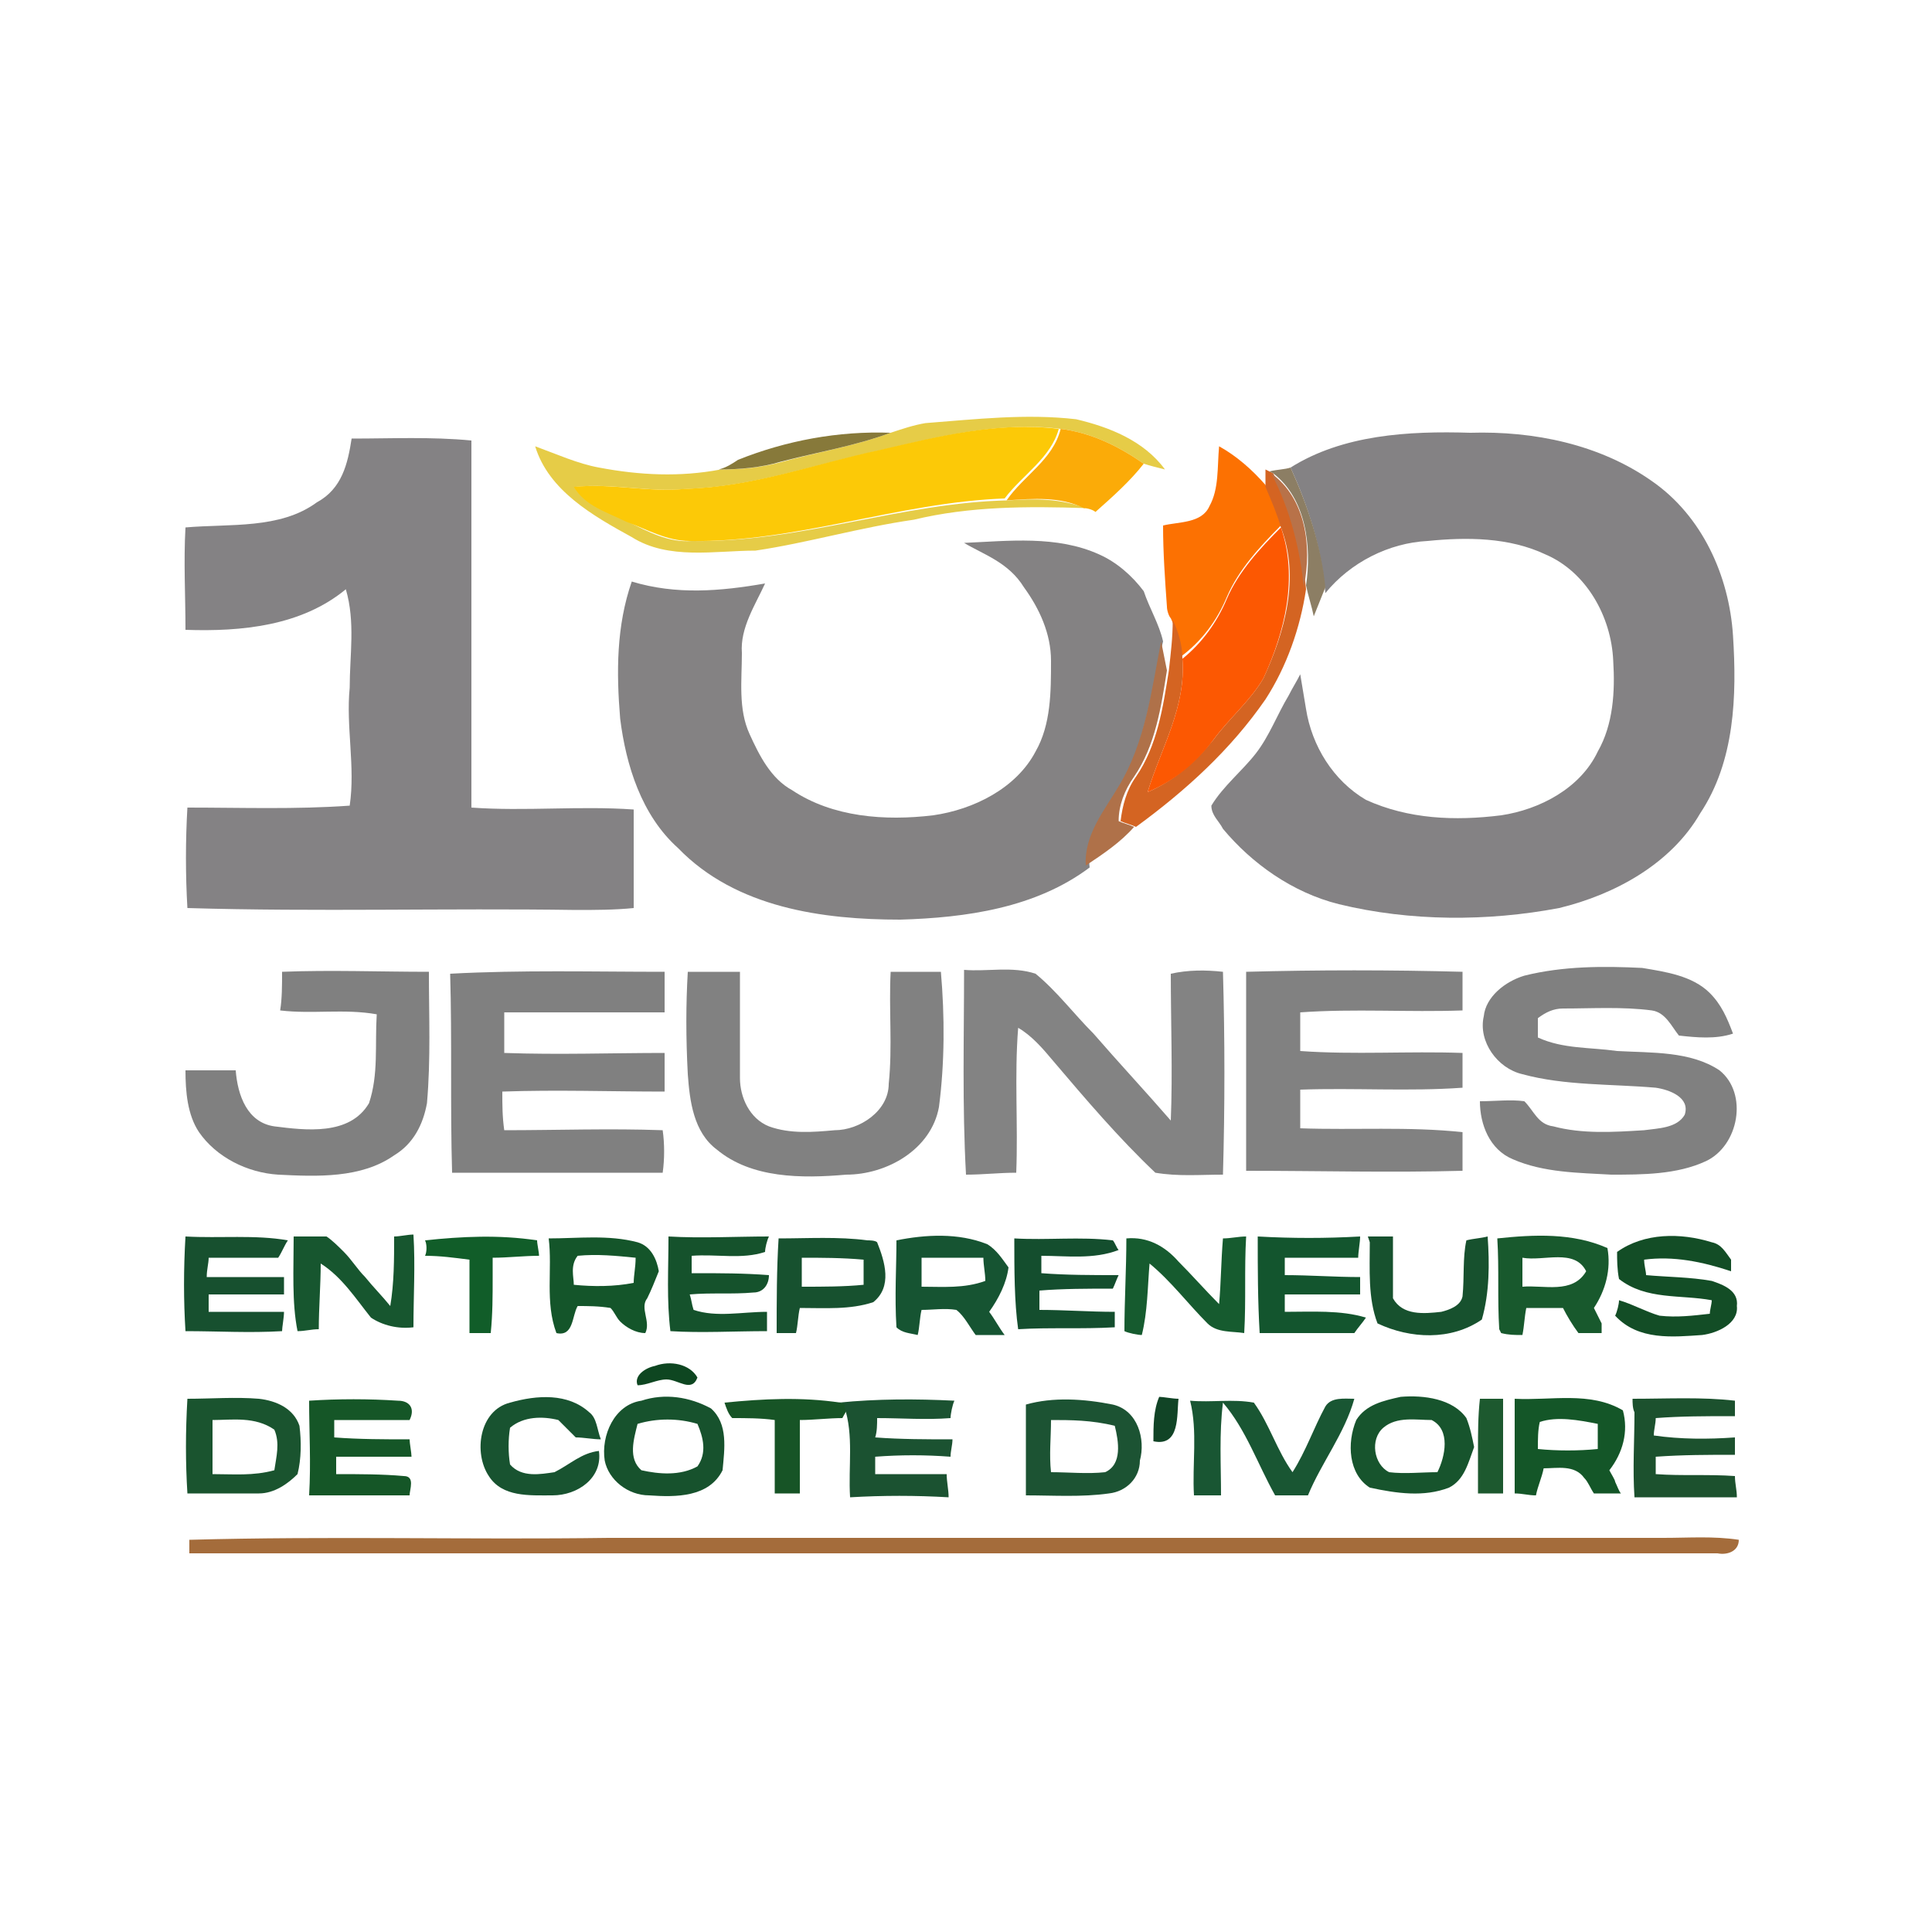 <?xml version="1.0" encoding="utf-8"?>
<!-- Generator: Adobe Illustrator 24.0.0, SVG Export Plug-In . SVG Version: 6.00 Build 0)  -->
<svg version="1.1" id="Layer_1" xmlns="http://www.w3.org/2000/svg" xmlns:xlink="http://www.w3.org/1999/xlink" x="0px" y="0px"
	 viewBox="0 0 100 100" style="enable-background:new 0 0 100 100;" xml:space="preserve">
<rect x="0" y="0" width="100" height="100" fill="#333333" stroke="none"/>
<style type="text/css">
	.st0{fill:#F98D0A;}
	.st1{fill:#FFFFFF;}
	.st2{fill:#E6CC47;}
	.st3{fill:#FCC907;}
	.st4{fill:#87793A;}
	.st5{fill:#FBAB08;}
	.st6{fill:#848284;}
	.st7{fill:#FC7102;}
	.st8{fill:#D46422;}
	.st9{fill:#8C7E64;}
	.st10{fill:#B87249;}
	.st11{fill:#FC5802;}
	.st12{fill:#848283;}
	.st13{fill:#AF7149;}
	.st14{fill:#808080;}
	.st15{fill:#818181;}
	.st16{fill:#838383;}
	.st17{fill:#17562F;}
	.st18{fill:#17512E;}
	.st19{fill:#17502F;}
	.st20{fill:#115D29;}
	.st21{fill:#14552A;}
	.st22{fill:#15522C;}
	.st23{fill:#17512F;}
	.st24{fill:#165432;}
	.st25{fill:#144E2E;}
	.st26{fill:#165B2F;}
	.st27{fill:#13552E;}
	.st28{fill:#18592D;}
	.st29{fill:#134D26;}
	.st30{fill:#0E4621;}
	.st31{fill:#1A542F;}
	.st32{fill:#155627;}
	.st33{fill:#185330;}
	.st34{fill:#17522D;}
	.st35{fill:#175426;}
	.st36{fill:#1B5231;}
	.st37{fill:#1C5333;}
	.st38{fill:#114426;}
	.st39{fill:#195633;}
	.st40{fill:#17542D;}
	.st41{fill:#1D592F;}
	.st42{fill:#145628;}
	.st43{fill:#1C512E;}
	.st44{fill:#A46C3B;}
</style>
<g id="_x23_f98d0aff">
	<path class="st0" d="M60.4,20c0.1-1.3,1-2.2,1.8-3.2c0.2,0.1,0.6,0.2,0.8,0.3c0,1,0,2,0.1,3c0,0.5,0.6,0.7,0.9,1.1
		c0.4,0.2,0.6,0.7,0.5,1.1c0,0.2,0,0.6,0,0.8c-0.6-0.8-1.5-1.5-2.4-2c-0.1,1,0,2.1-0.4,3.1c-0.4,0.9-1.6,0.8-2.4,1
		c0,1.4,0.1,2.8,0.2,4.2c-0.4-0.8-0.7-1.7-1.1-2.5c-0.6-1.1-1.6-1.9-2.7-2.5c0.9-0.8,1.8-1.6,2.5-2.5c0.4,0.1,0.8,0.2,1.1,0.3
		l0.2,0.2c0.4,0.6,0.9,1.3,1.7,1.5C61.2,22.7,60.7,21.4,60.4,20z"/>
	<rect x="-4" y="-4" class="st1" width="110" height="110"/>
</g>
<g id="_x23_e6cc47ff">
	<path class="st2" d="M46.1,22.4c0.6-0.2,1.2-0.4,1.8-0.5c2.6-0.2,5.2-0.5,7.8-0.2c1.7,0.4,3.5,1.1,4.6,2.6
		c-0.4-0.1-0.8-0.2-1.1-0.3c-1.3-0.9-2.7-1.6-4.3-1.8c-3.1-0.4-6.3,0.4-9.3,1.1c-3.3,0.7-6.6,1.9-10,2c-2,0.2-3.9-0.3-5.8-0.1
		c0.6,1,1.7,1.3,2.7,1.8c1,0.5,2.1,1.1,3.3,1c5.6,0.1,10.9-2,16.4-2.1c1.3-0.1,2.7-0.1,4,0.4c-3-0.1-6-0.1-8.9,0.6
		c-2.8,0.4-5.5,1.2-8.2,1.6c-2.1,0-4.5,0.5-6.4-0.7c-2-1.1-4.3-2.4-5-4.7c1.1,0.4,2.2,0.9,3.3,1.1c2.1,0.4,4.2,0.5,6.3,0.1
		c1.1,0,2.1-0.1,3.2-0.4C42.3,23.4,44.2,23.1,46.1,22.4z"/>
</g>
<g id="_x23_fcc907ff">
	<path class="st3" d="M45.5,23.3c3-0.7,6.2-1.5,9.3-1.1c-0.4,1.5-1.9,2.4-2.8,3.6C46.5,26,41.2,28.1,35.7,28c-1.2,0-2.2-0.6-3.3-1
		c-1-0.5-2.1-0.8-2.7-1.8c2-0.2,3.9,0.3,5.8,0.1C39,25.2,42.2,24,45.5,23.3z"/>
</g>
<g id="_x23_87793aff">
	<path class="st4" d="M38.2,23.8c2.5-1,5.2-1.5,7.9-1.4c-1.9,0.7-3.8,1-5.7,1.5c-1,0.3-2.1,0.4-3.2,0.4C37.6,24.2,37.9,24,38.2,23.8
		z"/>
</g>
<g id="_x23_fbab08ff">
	<path class="st5" d="M54.9,22.2c1.6,0.2,3,0.9,4.3,1.8c-0.7,0.9-1.6,1.7-2.5,2.5c-0.1-0.1-0.4-0.2-0.6-0.2c-1.2-0.6-2.6-0.5-4-0.4
		C53,24.6,54.5,23.8,54.9,22.2z"/>
</g>
<g id="_x23_848284ff">
	<path class="st6" d="M66.8,24.2c2.7-1.7,6.1-1.9,9.3-1.8c3.3-0.1,6.7,0.6,9.4,2.5c2.6,1.8,4,4.9,4.2,8c0.2,3.1,0.1,6.5-1.7,9.2
		c-1.5,2.6-4.4,4.2-7.3,4.9c-3.7,0.7-7.7,0.7-11.4-0.2c-2.4-0.6-4.5-2.1-6-3.9c-0.2-0.4-0.6-0.7-0.6-1.2c0.6-1,1.6-1.8,2.3-2.7
		c0.7-0.9,1.1-2,1.7-3c0.2-0.4,0.4-0.7,0.6-1.1c0.1,0.6,0.2,1.2,0.3,1.8c0.3,1.9,1.4,3.7,3.1,4.7c2.2,1,4.6,1.1,7,0.8
		c2-0.3,4.1-1.4,5-3.3c0.8-1.4,0.9-3.1,0.8-4.7c-0.1-2.3-1.4-4.6-3.5-5.5c-1.9-0.9-4.1-0.9-6.1-0.7c-2,0.1-4,1.1-5.3,2.7
		C68.4,28.3,67.7,26.2,66.8,24.2z"/>
	<path class="st6" d="M18.2,22.7c2.1,0,4.1-0.1,6.2,0.1c0,6.3,0,12.7,0,19c2.8,0.2,5.6-0.1,8.4,0.1c0,1.7,0,3.4,0,5.1
		c-1,0.1-2,0.1-3,0.1c-6.7-0.1-13.4,0.1-20.1-0.1c-0.1-1.7-0.1-3.5,0-5.2c2.8,0,5.6,0.1,8.4-0.1c0.3-2-0.2-4.1,0-6.1
		c0-1.7,0.3-3.4-0.2-5.1c-2.3,1.9-5.4,2.2-8.3,2.1c0-1.8-0.1-3.5,0-5.3c2.3-0.2,4.9,0.1,6.8-1.3C17.7,25.3,18,24,18.2,22.7z"/>
</g>
<g id="_x23_fc7102ff">
	<path class="st7" d="M63.1,23.1c0.9,0.5,1.7,1.2,2.4,2c0.3,0.7,0.6,1.4,0.8,2.1c-1.1,1.1-2.2,2.3-2.8,3.7c-0.5,1.2-1.3,2.3-2.4,3.1
		c-0.1-0.7-0.2-1.4-0.5-2c-0.1-0.1-0.2-0.4-0.2-0.6c-0.1-1.4-0.2-2.8-0.2-4.2c0.8-0.2,2-0.1,2.4-1C63.1,25.3,63,24.2,63.1,23.1z"/>
</g>
<g id="_x23_d46422ff">
	<path class="st8" d="M65.5,24.3l0.2,0.1l0.2,0.1c1,1.9,1.5,3.9,1.7,6c-0.3,2-1,4-2.1,5.7c-1.8,2.6-4.1,4.7-6.7,6.6
		c-0.2-0.1-0.6-0.2-0.8-0.3c0.1-0.8,0.3-1.6,0.8-2.3c1.1-1.6,1.4-3.6,1.7-5.5c0.1-0.9,0.2-1.7,0.2-2.6c0.3,0.6,0.5,1.3,0.5,2
		c0.2,2.5-1.1,4.6-1.8,6.9c1.4-0.6,2.5-1.6,3.4-2.7c0.8-1.1,1.9-2,2.6-3.2c1.1-2.4,1.9-5.2,0.9-7.8c-0.2-0.7-0.5-1.4-0.8-2.1
		C65.5,24.9,65.5,24.5,65.5,24.3z"/>
</g>
<g id="_x23_8c7e64ff">
	<path class="st9" d="M65.7,24.4c0.4-0.1,0.8-0.1,1.1-0.2c0.9,2,1.6,4.1,1.8,6.2c-0.2,0.5-0.4,1-0.6,1.5c-0.1-0.5-0.3-1.1-0.4-1.6
		c0.3-2,0-4.5-1.7-5.8L65.7,24.4z"/>
</g>
<g id="_x23_b87249ff">
	<path class="st10" d="M65.8,24.5c1.8,1.3,2.1,3.8,1.7,5.8l0,0.2C67.3,28.5,66.8,26.4,65.8,24.5z"/>
</g>
<g id="_x23_fc5802ff">
	<path class="st11" d="M63.5,31c0.6-1.4,1.7-2.6,2.8-3.7c0.9,2.6,0.2,5.4-0.9,7.8c-0.7,1.2-1.8,2.1-2.6,3.2c-0.9,1.2-2,2.1-3.4,2.7
		c0.7-2.3,2-4.4,1.8-6.9C62.2,33.3,63,32.2,63.5,31z"/>
</g>
<g id="_x23_848283ff">
	<path class="st12" d="M49.9,28.1c2.3-0.1,4.8-0.4,7,0.6c0.9,0.4,1.7,1.1,2.3,1.9c0.3,0.9,0.8,1.7,1,2.6c-0.6,2.5-0.9,5.2-2.2,7.5
		c-0.7,1.3-1.8,2.6-1.6,4.2c-2.8,2.1-6.4,2.6-9.8,2.7c-4,0-8.5-0.6-11.5-3.7c-1.9-1.7-2.7-4.3-3-6.7c-0.2-2.4-0.2-4.8,0.6-7.1
		c2.3,0.7,4.6,0.5,6.9,0.1c-0.5,1.1-1.3,2.3-1.2,3.6c0,1.4-0.2,2.9,0.4,4.2c0.5,1.1,1.1,2.3,2.2,2.9c2.1,1.4,4.8,1.6,7.3,1.3
		c2.1-0.3,4.3-1.4,5.3-3.3c0.8-1.4,0.8-3.1,0.8-4.7c0-1.4-0.6-2.7-1.4-3.8C52.2,29.1,50.9,28.7,49.9,28.1z"/>
</g>
<g id="_x23_af7149ff">
	<path class="st13" d="M57.9,40.7c1.4-2.3,1.7-5,2.2-7.5c0.1,0.5,0.2,1,0.3,1.5c-0.3,1.9-0.6,3.9-1.7,5.5c-0.5,0.7-0.8,1.5-0.8,2.3
		c0.2,0.1,0.6,0.2,0.8,0.3c-0.7,0.8-1.6,1.4-2.5,2C56.1,43.2,57.2,41.9,57.9,40.7z"/>
</g>
<g id="_x23_808080ff">
	<path class="st14" d="M14.6,50.3c2.5-0.1,5.1,0,7.6,0c0,2.3,0.1,4.5-0.1,6.8c-0.2,1.1-0.7,2.1-1.7,2.7c-1.7,1.2-4,1.1-6,1
		c-1.6-0.1-3.2-0.9-4.1-2.2c-0.6-0.9-0.7-2.1-0.7-3.2c0.9,0,1.7,0,2.6,0c0.1,1.3,0.6,2.7,2,2.9c1.6,0.2,3.9,0.5,4.9-1.2
		c0.5-1.5,0.3-3,0.4-4.6c-1.7-0.3-3.3,0-5-0.2C14.6,51.7,14.6,51,14.6,50.3z"/>
	<path class="st14" d="M23.3,50.4c3.7-0.2,7.4-0.1,11.1-0.1c0,0.7,0,1.4,0,2.1c-2.8,0-5.6,0-8.3,0c0,0.7,0,1.4,0,2.1
		c2.8,0.1,5.6,0,8.3,0c0,0.7,0,1.3,0,2c-2.8,0-5.6-0.1-8.4,0c0,0.7,0,1.3,0.1,2c2.7,0,5.5-0.1,8.2,0c0.1,0.7,0.1,1.5,0,2.2
		c-3.6,0-7.3,0-10.9,0C23.3,57.3,23.4,53.8,23.3,50.4z"/>
	<path class="st14" d="M78.9,50.5c2-0.5,4.1-0.5,6.1-0.4c1.2,0.2,2.6,0.4,3.5,1.3c0.6,0.6,0.9,1.3,1.2,2.1c-0.9,0.3-1.9,0.2-2.8,0.1
		c-0.4-0.5-0.7-1.2-1.4-1.3c-1.5-0.2-3.1-0.1-4.6-0.1c-0.5,0-0.9,0.2-1.3,0.5c0,0.3,0,0.7,0,1c1.3,0.6,2.7,0.5,4.1,0.7
		c1.8,0.1,3.8,0,5.3,1c1.5,1.2,1,3.9-0.7,4.7c-1.5,0.7-3.3,0.7-4.9,0.7c-1.7-0.1-3.5-0.1-5.1-0.8c-1.2-0.5-1.7-1.8-1.7-3
		c0.8,0,1.6-0.1,2.3,0c0.5,0.5,0.7,1.2,1.5,1.3c1.5,0.4,3.1,0.3,4.7,0.2c0.7-0.1,1.7-0.1,2.1-0.8c0.3-0.9-0.8-1.3-1.5-1.4
		c-2.3-0.2-4.7-0.1-6.9-0.7c-1.3-0.3-2.3-1.7-2-3C76.9,51.6,77.9,50.8,78.9,50.5z"/>
</g>
<g id="_x23_818181ff">
	<path class="st15" d="M35.6,50.3c0.9,0,1.8,0,2.7,0c0,1.8,0,3.7,0,5.5c0,1,0.5,2.1,1.5,2.5c1.1,0.4,2.3,0.3,3.4,0.2
		c1.3,0,2.8-1,2.8-2.4c0.2-1.9,0-3.9,0.1-5.8c0.9,0,1.8,0,2.6,0c0.2,2.3,0.2,4.7-0.1,7c-0.4,2.2-2.7,3.5-4.8,3.5
		c-2.3,0.2-4.9,0.2-6.7-1.3c-1.2-0.9-1.4-2.5-1.5-3.9C35.5,53.7,35.5,52,35.6,50.3z"/>
	<path class="st15" d="M64.5,50.3c3.7-0.1,7.5-0.1,11.2,0c0,0.7,0,1.4,0,2c-2.8,0.1-5.6-0.1-8.4,0.1c0,0.7,0,1.3,0,2
		c2.8,0.2,5.6,0,8.4,0.1c0,0.6,0,1.2,0,1.8c-2.8,0.2-5.6,0-8.4,0.1c0,0.7,0,1.4,0,2c2.8,0.1,5.6-0.1,8.4,0.2c0,0.7,0,1.4,0,2
		c-3.7,0.1-7.4,0-11.2,0C64.5,57.2,64.5,53.7,64.5,50.3z"/>
</g>
<g id="_x23_838383ff">
	<path class="st16" d="M49.9,50.2c1.2,0.1,2.5-0.2,3.7,0.2c1.1,0.9,2,2.1,3,3.1c1.3,1.5,2.7,3,4,4.5c0.1-2.5,0-5.1,0-7.6
		c0.9-0.2,1.8-0.2,2.7-0.1c0.1,3.5,0.1,7,0,10.5c-1.2,0-2.3,0.1-3.5-0.1c-1.9-1.8-3.6-3.8-5.3-5.8c-0.5-0.6-1.1-1.3-1.8-1.7
		c-0.2,2.5,0,5-0.1,7.5c-0.9,0-1.7,0.1-2.6,0.1C49.8,57.2,49.9,53.7,49.9,50.2z"/>
</g>
<g id="_x23_17562fff">
	<path class="st17" d="M15.2,64c0.5,0,1.1,0,1.7,0c0.3,0.2,0.6,0.5,0.9,0.8c0.4,0.4,0.7,0.9,1.1,1.3c0.4,0.5,0.9,1,1.3,1.5
		c0.2-1.2,0.2-2.4,0.2-3.6c0.3,0,0.7-0.1,1-0.1c0.1,1.6,0,3.2,0,4.8c-0.8,0.1-1.6-0.1-2.2-0.5c-0.8-1-1.5-2.1-2.6-2.8
		c0,1.1-0.1,2.3-0.1,3.4c-0.4,0-0.7,0.1-1.1,0.1C15.1,67.4,15.2,65.7,15.2,64z"/>
</g>
<g id="_x23_17512eff">
	<path class="st18" d="M70.8,64c0.4,0,0.8,0,1.3,0c0,1.1,0,2.2,0,3.2c0.5,0.9,1.6,0.8,2.5,0.7c0.4-0.1,1-0.3,1.1-0.8
		c0.1-1,0-2,0.2-2.9c0.4-0.1,0.7-0.1,1.1-0.2c0.1,1.4,0.1,2.9-0.3,4.3c-1.6,1.1-3.7,1-5.4,0.2c-0.5-1.3-0.4-2.8-0.4-4.2L70.8,64z"/>
</g>
<g id="_x23_17502fff">
	<path class="st19" d="M9.6,64c1.8,0.1,3.6-0.1,5.3,0.2c-0.2,0.3-0.3,0.6-0.5,0.9c-1.2,0-2.4,0-3.6,0c0,0.3-0.1,0.6-0.1,1
		c1.3,0,2.6,0,4,0c0,0.2,0,0.7,0,0.9c-1.3,0-2.6,0-3.9,0c0,0.3,0,0.6,0,0.9c1.3,0,2.6,0,3.9,0c0,0.3-0.1,0.8-0.1,1
		c-1.7,0.1-3.3,0-5,0C9.5,67.3,9.5,65.7,9.6,64z"/>
</g>
<g id="_x23_115d29ff">
	<path class="st20" d="M22,64.2c1.9-0.2,3.8-0.3,5.8,0c0,0.2,0.1,0.6,0.1,0.8c-0.8,0-1.6,0.1-2.4,0.1c0,0.3,0,0.7,0,1
		c0,1,0,1.9-0.1,2.9c-0.4,0-0.7,0-1.1,0c0-1.3,0-2.5,0-3.8c-0.8-0.1-1.5-0.2-2.3-0.2C22.1,64.8,22.1,64.4,22,64.2z"/>
</g>
<g id="_x23_14552aff">
	<path class="st21" d="M28.4,64.1c1.5,0,3.1-0.2,4.6,0.2c0.7,0.2,1,0.9,1.1,1.5c-0.2,0.5-0.4,1-0.6,1.4c-0.4,0.5,0.2,1.2-0.1,1.8
		c-0.5,0-1-0.3-1.3-0.6c-0.2-0.2-0.3-0.5-0.5-0.7c-0.6-0.1-1.2-0.1-1.7-0.1c-0.3,0.5-0.2,1.6-1.1,1.4C28.2,67.4,28.6,65.7,28.4,64.1
		 M29.7,66.5c1,0.1,2.1,0.1,3.1-0.1c0-0.4,0.1-0.8,0.1-1.3c-1-0.1-2-0.2-3-0.1C29.5,65.5,29.7,66.1,29.7,66.5z"/>
</g>
<g id="_x23_15522cff">
	<path class="st22" d="M34.6,64c1.7,0.1,3.5,0,5.2,0c-0.1,0.2-0.2,0.6-0.2,0.8c-1.2,0.4-2.5,0.1-3.8,0.2c0,0.3,0,0.6,0,0.9l0.2,0
		c1.3,0,2.5,0,3.8,0.1c0,0.5-0.3,0.9-0.8,0.9c-1.1,0.1-2.2,0-3.3,0.1c0.1,0.3,0.1,0.5,0.2,0.8c1.2,0.4,2.5,0.1,3.8,0.1
		c0,0.3,0,0.8,0,1c-1.7,0-3.4,0.1-5,0C34.5,67.3,34.6,65.7,34.6,64z"/>
</g>
<g id="_x23_17512fff">
	<path class="st23" d="M40.3,64.1c1.5,0,3.1-0.1,4.6,0.1c0.1,0,0.4,0,0.5,0.1c0.4,1,0.8,2.3-0.2,3.1c-1.2,0.4-2.5,0.3-3.8,0.3
		c-0.1,0.4-0.1,0.9-0.2,1.3c-0.2,0-0.7,0-1,0C40.2,67.3,40.2,65.7,40.3,64.1 M41.5,65.1c0,0.5,0,1,0,1.5c1.1,0,2.2,0,3.2-0.1
		c0-0.4,0-0.9,0-1.3C43.6,65.1,42.5,65.1,41.5,65.1z"/>
</g>
<g id="_x23_165432ff">
	<path class="st24" d="M46.4,64.2c1.5-0.3,3.2-0.4,4.7,0.2c0.5,0.3,0.8,0.8,1.1,1.2c-0.1,0.8-0.5,1.6-1,2.3c0.3,0.4,0.5,0.8,0.8,1.2
		c-0.5,0-1,0-1.5,0c-0.3-0.4-0.6-1-1-1.3c-0.6-0.1-1.2,0-1.8,0c-0.1,0.4-0.1,0.9-0.2,1.3c-0.4-0.1-0.8-0.1-1.1-0.4
		C46.3,67.1,46.4,65.6,46.4,64.2 M47.7,65.1c0,0.5,0,1,0,1.5c1.1,0,2.2,0.1,3.3-0.3c0-0.4-0.1-0.8-0.1-1.2
		C49.8,65.1,48.7,65.1,47.7,65.1z"/>
</g>
<g id="_x23_144e2eff">
	<path class="st25" d="M52.5,64.1c1.7,0.1,3.4-0.1,5.1,0.1c0.1,0.1,0.2,0.4,0.3,0.5c-1.3,0.5-2.7,0.3-4,0.3c0,0.3,0,0.6,0,0.9
		c1.3,0.1,2.6,0.1,4,0.1c-0.1,0.2-0.2,0.5-0.3,0.7c-1.3,0-2.6,0-3.8,0.1c0,0.3,0,0.7,0,1c1.3,0,2.6,0.1,3.9,0.1c0,0.2,0,0.6,0,0.8
		c-1.7,0.1-3.4,0-5,0.1C52.5,67.4,52.5,65.7,52.5,64.1z"/>
</g>
<g id="_x23_165b2fff">
	<path class="st26" d="M58.3,64.1c1.1-0.1,2,0.4,2.7,1.2c0.7,0.7,1.4,1.5,2.1,2.2c0.1-1.1,0.1-2.2,0.2-3.4c0.4,0,0.8-0.1,1.2-0.1
		c-0.1,1.7,0,3.3-0.1,5c-0.6-0.1-1.4,0-1.9-0.5c-1-1-1.9-2.2-3-3.1c-0.1,1.2-0.1,2.5-0.4,3.7c-0.2,0-0.7-0.1-0.9-0.2
		C58.2,67.3,58.3,65.7,58.3,64.1z"/>
</g>
<g id="_x23_13552eff">
	<path class="st27" d="M65.1,64c1.8,0.1,3.5,0.1,5.3,0c0,0.3-0.1,0.8-0.1,1.1c-1.3,0-2.6,0-3.8,0c0,0.3,0,0.6,0,0.9
		c1.3,0,2.6,0.1,3.9,0.1c0,0.2,0,0.7,0,0.9c-1.3,0-2.6,0-3.9,0c0,0.3,0,0.6,0,0.9c1.4,0,2.9-0.1,4.2,0.3c-0.2,0.3-0.4,0.5-0.6,0.8
		c-1.6,0-3.3,0-4.9,0C65.1,67.3,65.1,65.7,65.1,64z"/>
</g>
<g id="_x23_18592dff">
	<path class="st28" d="M77.5,64.1c1.9-0.2,3.9-0.3,5.7,0.5c0.2,1.1-0.1,2.2-0.7,3.1c0.1,0.2,0.3,0.6,0.4,0.8c0,0.1,0,0.4,0,0.5
		c-0.4,0-0.8,0-1.2,0c-0.3-0.4-0.6-0.9-0.8-1.3c-0.6,0-1.3,0-1.9,0c-0.1,0.5-0.1,0.9-0.2,1.4c-0.4,0-0.7,0-1.1-0.1l-0.1-0.2
		C77.5,67.2,77.6,65.7,77.5,64.1 M78.8,65.1c0,0.5,0,1,0,1.5c1.1-0.1,2.6,0.4,3.3-0.8C81.5,64.6,79.9,65.3,78.8,65.1z"/>
</g>
<g id="_x23_134d26ff">
	<path class="st29" d="M83.7,64.8c1.4-1,3.3-1,4.9-0.5c0.5,0.1,0.7,0.5,1,0.9c0,0.2,0,0.5,0,0.6c-1.5-0.5-3-0.8-4.5-0.6
		c0,0.3,0.1,0.6,0.1,0.8c1.1,0.1,2.3,0.1,3.4,0.3c0.6,0.2,1.4,0.5,1.3,1.3c0.1,0.9-1,1.4-1.8,1.5c-1.5,0.1-3.3,0.3-4.5-1
		c0.1-0.2,0.2-0.6,0.2-0.8c0.7,0.2,1.4,0.6,2.1,0.8c0.9,0.1,1.7,0,2.6-0.1c0-0.2,0.1-0.5,0.1-0.7c-1.6-0.3-3.4,0-4.8-1.1
		C83.7,65.7,83.7,65.2,83.7,64.8z"/>
</g>
<g id="_x23_0e4621ff">
	<path class="st30" d="M33.9,70.7c0.8-0.3,1.8-0.1,2.2,0.6c-0.3,0.8-1,0.1-1.6,0.1c-0.5,0-1,0.3-1.5,0.3
		C32.8,71.2,33.4,70.8,33.9,70.7z"/>
</g>
<g id="_x23_1a542fff">
	<path class="st31" d="M9.7,72.4c1.2,0,2.5-0.1,3.7,0c0.9,0.1,1.8,0.5,2.1,1.4c0.1,0.8,0.1,1.7-0.1,2.5c-0.5,0.5-1.2,1-2,1
		c-1.2,0-2.5,0-3.7,0C9.6,75.7,9.6,74.1,9.7,72.4 M11,73.5c0,0.9,0,1.9,0,2.8c1.1,0,2.1,0.1,3.2-0.2c0.1-0.7,0.3-1.4,0-2.1
		C13.2,73.3,12,73.5,11,73.5z"/>
</g>
<g id="_x23_155627ff">
	<path class="st32" d="M16,72.5c1.5-0.1,3.1-0.1,4.6,0c0.6,0,0.9,0.4,0.6,1c-1.3,0-2.6,0-3.9,0c0,0.3,0,0.6,0,0.9
		c1.3,0.1,2.6,0.1,3.9,0.1c0,0.2,0.1,0.7,0.1,0.9c-1.3,0-2.6,0-3.9,0c0,0.3,0,0.6,0,0.9c1.2,0,2.4,0,3.5,0.1c0.6,0,0.3,0.7,0.3,1
		c-1.7,0-3.5,0-5.2,0C16.1,75.7,16,74.1,16,72.5z"/>
</g>
<g id="_x23_185330ff">
	<path class="st33" d="M26.4,72.6c1.4-0.4,3-0.5,4.1,0.5c0.4,0.3,0.4,0.9,0.6,1.4c-0.4,0-0.9-0.1-1.3-0.1c-0.3-0.3-0.6-0.6-0.9-0.9
		c-0.8-0.2-1.8-0.2-2.5,0.4c-0.1,0.6-0.1,1.3,0,1.9c0.6,0.7,1.6,0.5,2.3,0.4c0.8-0.4,1.4-1,2.3-1.1c0.2,1.4-1.1,2.3-2.4,2.3
		c-1.2,0-2.6,0.1-3.3-1C24.5,75.2,24.8,73,26.4,72.6z"/>
</g>
<g id="_x23_17522dff">
	<path class="st34" d="M33.2,72.5c1.2-0.4,2.5-0.2,3.6,0.4c0.9,0.8,0.7,2.1,0.6,3.2c-0.7,1.4-2.4,1.4-3.8,1.3
		c-1.1,0-2.1-0.8-2.3-1.8C31.1,74.3,31.8,72.7,33.2,72.5 M33,73.7c-0.2,0.8-0.5,1.8,0.2,2.4c0.9,0.2,2,0.3,2.9-0.2
		c0.5-0.7,0.3-1.5,0-2.2C35.1,73.4,34,73.4,33,73.7z"/>
</g>
<g id="_x23_175426ff">
	<path class="st35" d="M37.5,72.6c2-0.2,4-0.3,6,0c0.1,0,0.4,0.1,0.5,0.1c-0.1,0.2-0.3,0.5-0.4,0.7c-0.7,0-1.5,0.1-2.2,0.1
		c0,1.3,0,2.5,0,3.8c-0.4,0-0.9,0-1.3,0c0-1.3,0-2.5,0-3.8c-0.7-0.1-1.5-0.1-2.2-0.1C37.7,73.2,37.6,72.9,37.5,72.6z"/>
</g>
<g id="_x23_1b5231ff">
	<path class="st36" d="M43.4,72.6c2-0.2,4-0.2,6-0.1c-0.1,0.2-0.2,0.7-0.2,0.9c-1.3,0.1-2.5,0-3.8,0c0,0.3,0,0.7-0.1,1
		c1.3,0.1,2.7,0.1,4,0.1c0,0.3-0.1,0.6-0.1,0.9c-1.3-0.1-2.6-0.1-3.9,0c0,0.2,0,0.7,0,0.9c1.2,0,2.5,0,3.7,0c0,0.4,0.1,0.8,0.1,1.2
		c-1.7-0.1-3.4-0.1-5.1,0c-0.1-1.6,0.2-3.2-0.3-4.7C43.8,72.7,43.6,72.6,43.4,72.6z"/>
</g>
<g id="_x23_1c5333ff">
	<path class="st37" d="M53.1,72.7c1.4-0.4,3-0.3,4.5,0c1.3,0.3,1.7,1.8,1.4,2.9c0,0.9-0.7,1.6-1.6,1.7c-1.4,0.2-2.9,0.1-4.3,0.1
		C53.1,75.8,53.1,74.2,53.1,72.7 M54.4,73.5c0,0.9-0.1,1.8,0,2.7c0.9,0,1.9,0.1,2.8,0c0.9-0.4,0.7-1.6,0.5-2.4
		C56.5,73.5,55.4,73.5,54.4,73.5z"/>
</g>
<g id="_x23_114426ff">
	<path class="st38" d="M59.7,74.6c0-0.8,0-1.6,0.3-2.3c0.2,0,0.7,0.1,1,0.1C60.9,73.2,61.1,74.9,59.7,74.6z"/>
</g>
<g id="_x23_195633ff">
	<path class="st39" d="M61.6,72.5c1.1,0.1,2.2-0.1,3.3,0.1c0.8,1.1,1.2,2.5,2,3.6c0.7-1.1,1.1-2.3,1.7-3.4c0.3-0.5,1-0.4,1.5-0.4
		c-0.5,1.8-1.7,3.3-2.4,5c-0.6,0-1.2,0-1.7,0c-0.9-1.6-1.5-3.4-2.7-4.8c-0.2,1.6-0.1,3.2-0.1,4.8c-0.5,0-0.9,0-1.4,0
		C61.7,75.8,62,74.1,61.6,72.5z"/>
</g>
<g id="_x23_17542dff">
	<path class="st40" d="M70.2,73.5c0.5-0.8,1.4-1,2.3-1.2c1.2-0.1,2.7,0.1,3.4,1.1c0.2,0.5,0.3,1,0.4,1.5c-0.3,0.8-0.5,1.7-1.3,2.1
		c-1.3,0.5-2.7,0.3-4.1,0C69.8,76.3,69.7,74.7,70.2,73.5 M71.6,73.9c-0.7,0.6-0.5,1.9,0.3,2.3c0.8,0.1,1.7,0,2.5,0
		c0.4-0.8,0.7-2.2-0.3-2.7C73.3,73.5,72.3,73.3,71.6,73.9z"/>
</g>
<g id="_x23_1d592fff">
	<path class="st41" d="M76.6,72.4c0.4,0,0.8,0,1.2,0c0,1.6,0,3.3,0,4.9c-0.4,0-0.8,0-1.3,0c0-0.8,0-1.6,0-2.3
		C76.5,74.2,76.5,73.3,76.6,72.4z"/>
</g>
<g id="_x23_145628ff">
	<path class="st42" d="M78.4,72.4c1.9,0.1,3.9-0.4,5.6,0.6c0.3,1.1,0,2.2-0.7,3.1c0.1,0.2,0.3,0.5,0.3,0.6c0.1,0.2,0.2,0.5,0.3,0.6
		c-0.5,0-0.9,0-1.4,0c-0.2-0.3-0.3-0.6-0.5-0.8c-0.5-0.7-1.4-0.5-2.1-0.5c-0.1,0.5-0.3,0.9-0.4,1.4c-0.4,0-0.7-0.1-1.1-0.1
		C78.4,75.7,78.4,74.1,78.4,72.4 M79.7,73.6c-0.1,0.4-0.1,0.9-0.1,1.4c1,0.1,2.1,0.1,3.1,0c0-0.4,0-0.9,0-1.3
		C81.7,73.5,80.6,73.3,79.7,73.6z"/>
</g>
<g id="_x23_1c512eff">
	<path class="st43" d="M84.5,72.4c1.8,0,3.6-0.1,5.3,0.1c0,0.3,0,0.6,0,0.8l-0.2,0c-1.3,0-2.6,0-3.9,0.1c0,0.3-0.1,0.6-0.1,0.9
		c1.4,0.2,2.8,0.2,4.2,0.1c0,0.2,0,0.6,0,0.9c-1.4,0-2.7,0-4.1,0.1c0,0.3,0,0.6,0,0.9c1.4,0.1,2.7,0,4.1,0.1c0,0.4,0.1,0.7,0.1,1.1
		c-1.8,0-3.5,0-5.3,0c-0.1-1.5,0-2.9,0-4.4C84.5,72.9,84.5,72.6,84.5,72.4z"/>
</g>
<g id="_x23_a46c3bff">
	<path class="st44" d="M9.8,79.7c7.2-0.2,14.5,0,21.7-0.1c18.2,0,36.4,0,54.6,0c1.3,0,2.6-0.1,3.9,0.1c0,0.6-0.6,0.8-1.1,0.7
		c-26.4,0-52.7,0-79.1,0C9.8,80.3,9.8,79.9,9.8,79.7z"/>
</g>
</svg>
